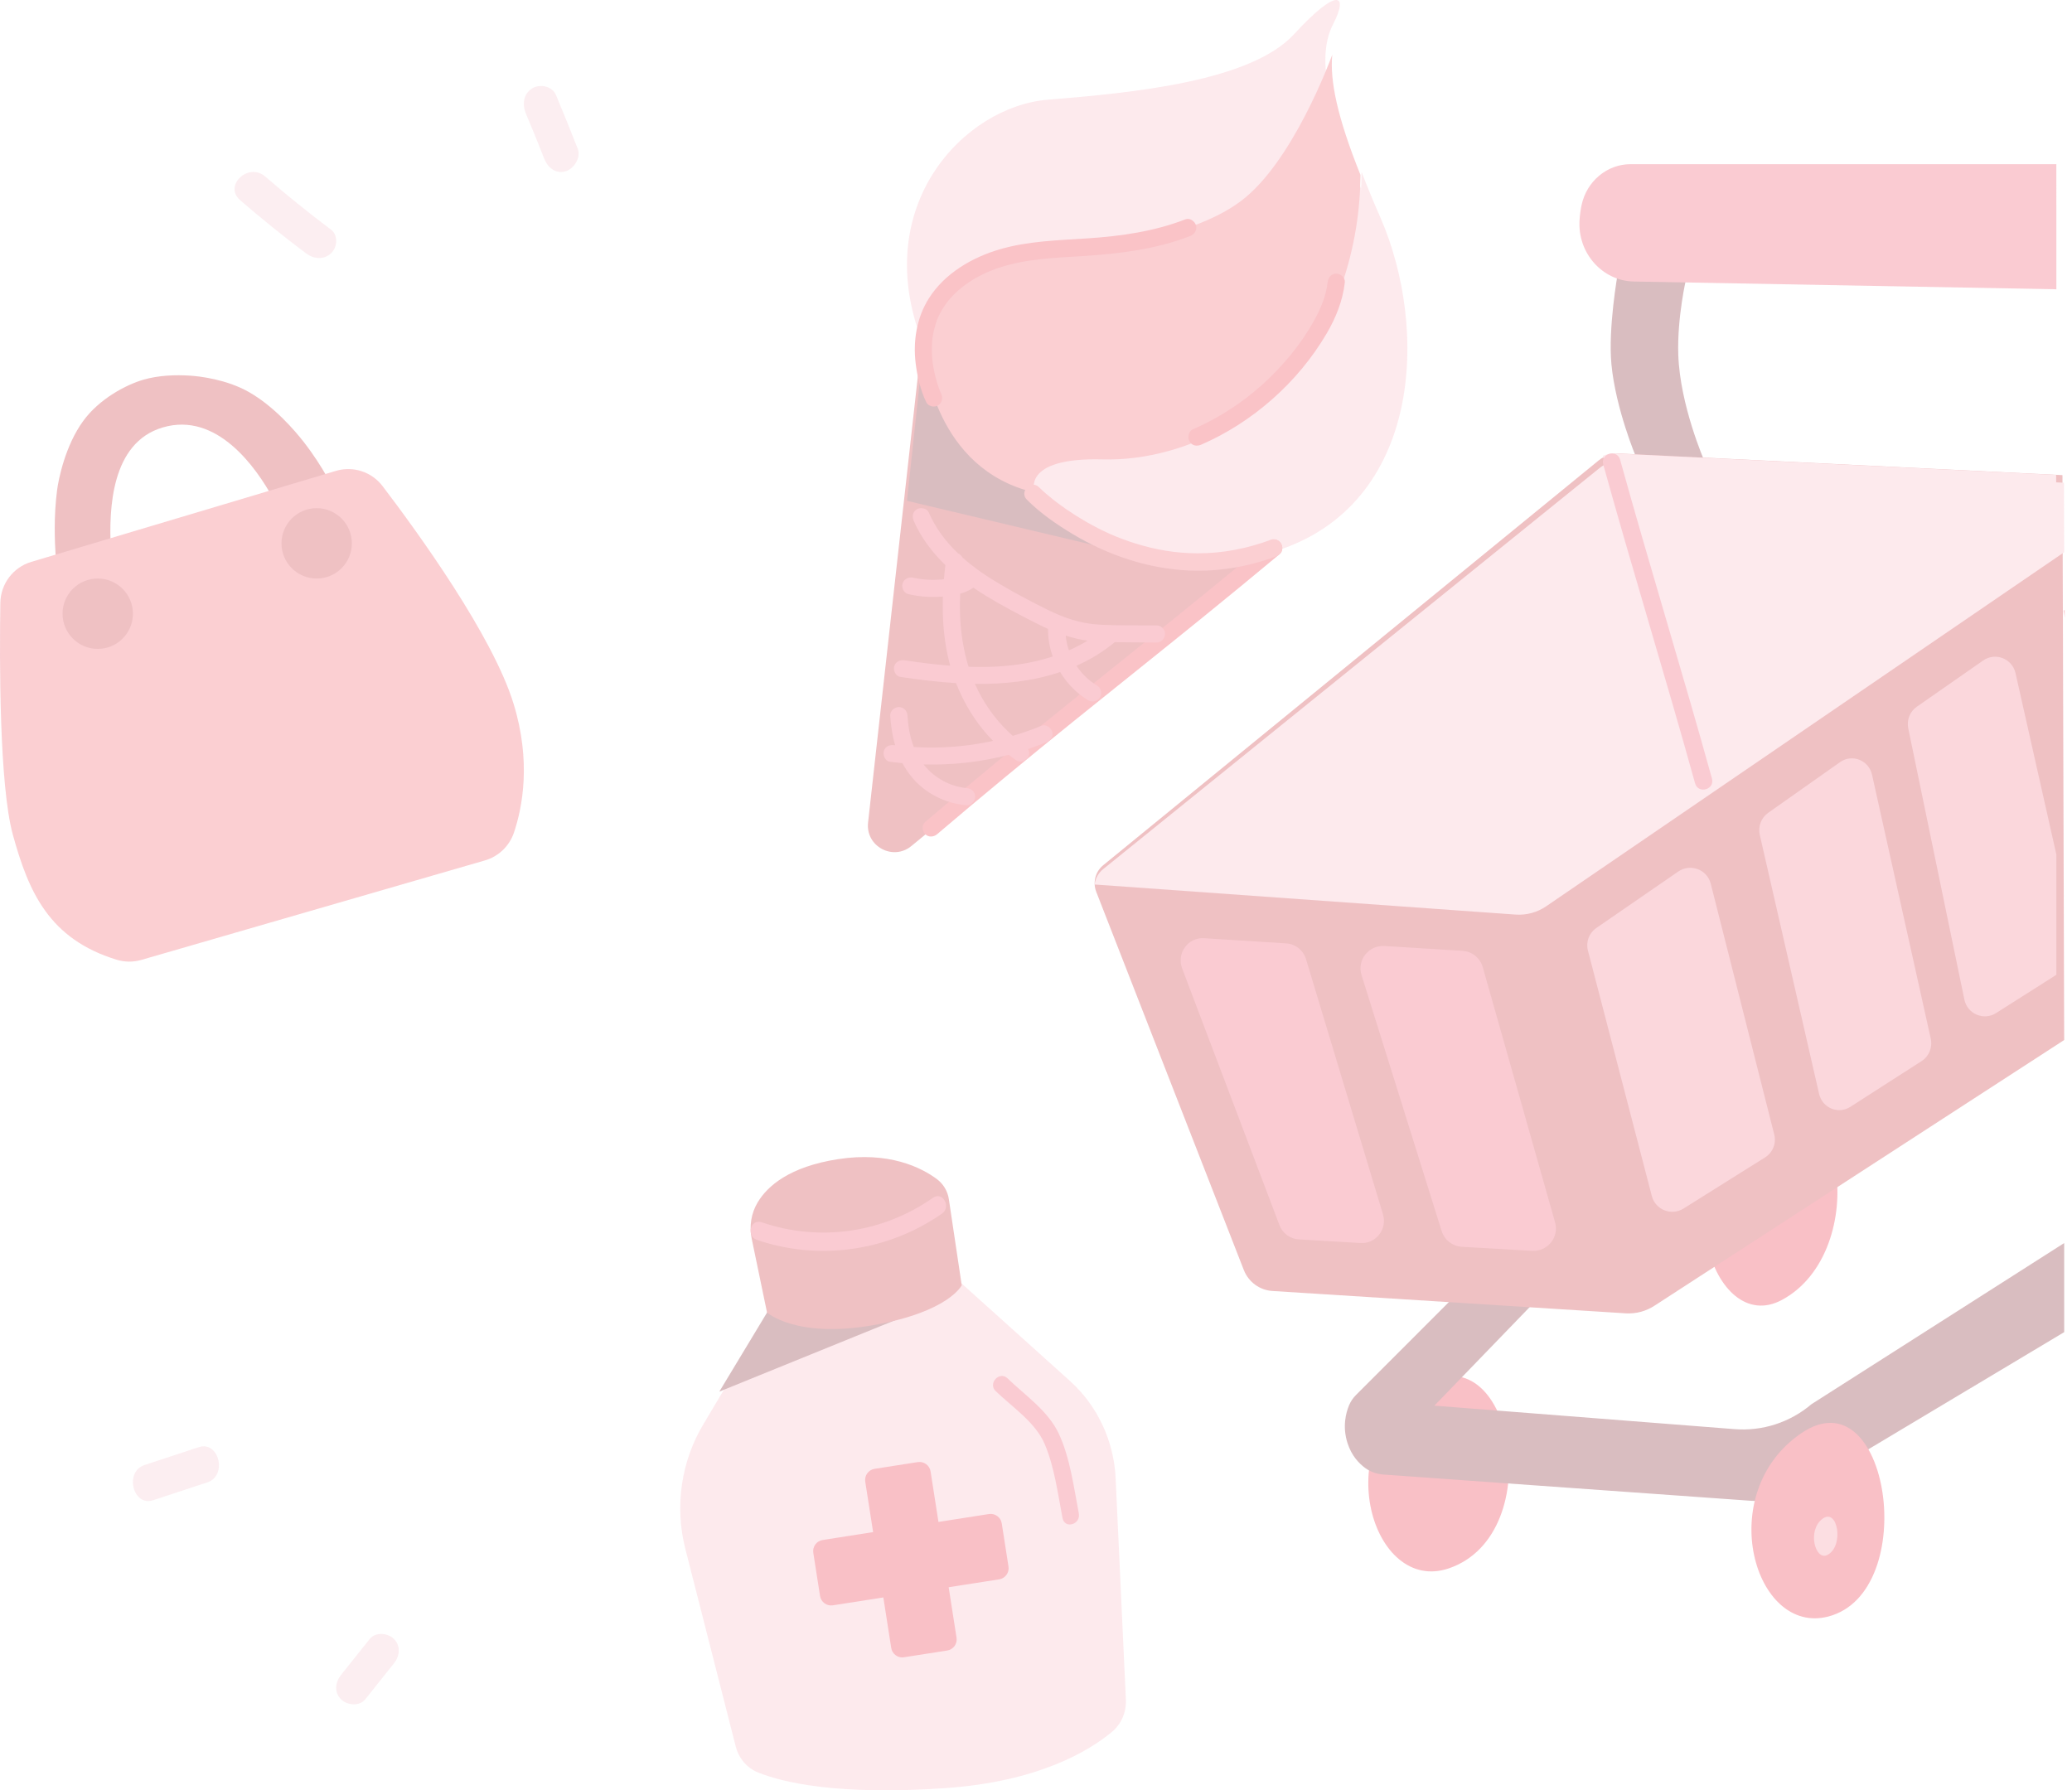 <svg height="229" viewBox="0 0 265 229" width="265" xmlns="http://www.w3.org/2000/svg"><g fill="none" fill-rule="evenodd" opacity=".28"><path d="m224.287 143.439c11.602-7.526 15.211 16.609 3.609 22.838-8.884 4.769-15.169-15.339-3.609-22.838m-42.697 33.941c11.811-7.659 16.676 18.86 3.674 23.242-9.719 3.276-15.442-15.611-3.674-23.242" fill="#eb1b34"/><path d="m264 159-32.314 20.607c-2.738 2.327-6.263 3.474-9.821 3.196l-38.411-3.005 17.523-18.131-8.607-2.188-18.955 18.967c-.369.37-.666.805-.869 1.29-.418.996-.878 2.759-.199 4.867.518 1.607 1.467 2.598 2.278 3.186.676.49 1.479.763 2.307.823l47.054 3.357c2.998.214 5.967-.718 8.325-2.613l31.69-18.959z" fill="#78111d"/><path d="m117.849 44-6.827 61.218c-.338 3.032 3.184 4.938 5.54 2.998l46.437-38.222z" fill="#c42029"/><path d="m116 64.06 33.453 7.94 1.547-9.445-32.737-19.555z" fill="#78111d"/><path d="m230.352 183.34c11.273-7.719 15.345 20.287 3.507 23.424-9.492 2.515-14.739-15.733-3.507-23.424" fill="#eb1b34"/><path d="m233.069 194.284c1.981-1.524 2.837 3.535.616 4.624-1.501.736-2.591-3.105-.616-4.624" fill="#f38797"/><path d="m132.028 62.53s11.846 12.82 30.31 6.915c18.463-5.905 19.464-27.836 13.171-41.976-6.293-14.139-7.008-20.488-5.006-24.384 2.003-3.896.572-4.762-5.006 1.298-5.578 6.06-20.739 7.503-31.467 8.369-10.728.865-22.787 13.561-16.114 30.875 0 0 .666 15.728 14.111 18.902" fill="#f9b2bf"/><path d="m174 22.372c-.029 4.276-.68 9.198-2.504 14.384-5.638 15.949-19.93 22.3-30.477 22.007-10.557-.284-8.684 4.237-8.684 4.237-12.755-2.965-14.174-16.899-14.302-18.67 0-.068-.01-.127-.01-.186-.424-5.489 4.889-11.233 13.119-11.713 8.231-.479 20.817-1.634 27.589-6.732 6.564-4.932 11.365-17.897 11.661-18.699-.325 3.307.651 8.024 3.607 15.372" fill="#ef525f"/><path d="m163.37 70.42c-18.426 6.002-30.244-7.028-30.244-7.028s-1.843-4.606 8.548-4.317c10.382.299 24.451-6.171 30.001-22.421 1.795-5.284 2.436-10.298 2.465-14.655.679 1.764 1.465 3.679 2.377 5.752 6.278 14.375 5.279 36.666-13.147 42.667" fill="#f9b2bf"/><path d="m119.874 106.687c5.75-4.9 11.581-9.704 17.46-14.45 5.445-4.395 10.921-8.751 16.356-13.159 3.349-2.716 6.681-5.453 9.992-8.215.456-.38.393-1.158 0-1.551-.451-.45-1.098-.381-1.555 0-5.688 4.747-11.446 9.408-17.225 14.045-5.489 4.405-10.986 8.801-16.422 13.272-3.411 2.807-6.799 5.642-10.161 8.507-.452.385-.396 1.156 0 1.552.448.447 1.102.386 1.555 0" fill="#ec2737"/><path d="m136.299 81.303c.907.292 1.837.514 2.8.646-.765.468-1.568.876-2.393 1.237-.207-.607-.342-1.239-.407-1.883m-3.743 3.257c-2.828.663-5.748.83-8.685.728-.686-2.219-1.035-4.599-1.093-6.936-.02-.805-.009-1.611.026-2.415.605-.166 1.178-.413 1.69-.769.535.367 1.077.719 1.624 1.054 1.999 1.224 4.086 2.315 6.174 3.38.579.295 1.161.576 1.75.837-.014 1.207.197 2.403.599 3.535-.686.224-1.382.421-2.085.586m15.341-4.565c-2.445-.02-4.908.04-7.349-.099-2.309-.132-4.416-.843-6.478-1.856-2.061-1.013-4.103-2.099-6.083-3.261-1.725-1.013-3.391-2.128-4.883-3.459-.117-.241-.341-.439-.592-.55-1.578-1.519-2.853-3.209-3.736-5.237-.237-.543-1.04-.666-1.51-.393-.565.328-.634.954-.396 1.5.94 2.158 2.363 4.018 4.044 5.639-.074.604-.139 1.209-.191 1.815-.139.016-.28.029-.425.04-1.205.088-2.368.009-3.511-.243-.582-.128-1.194.175-1.358.766-.152.549.186 1.22.771 1.348 1.432.315 2.913.436 4.375.298.005-0.0.011-.001.016-.002-.084 2.553.084 5.108.631 7.617.091.415.194.827.307 1.235-1.943-.153-3.877-.399-5.805-.688-.589-.088-1.186.147-1.358.766-.143.518.178 1.26.771 1.349 2.357.353 4.748.651 7.139.799.824 2.106 1.953 4.087 3.375 5.866.427.534.882 1.039 1.361 1.523-2.767.605-5.6.894-8.449.849-.56-.009-1.127-.033-1.693-.067-.06-.155-.117-.313-.172-.481-.392-1.195-.562-2.316-.632-3.534-.034-.592-.483-1.096-1.104-1.096-.571 0-1.138.502-1.103 1.096.074 1.289.269 2.57.632 3.792-.032-.004-.066-.007-.098-.011-.59-.08-1.186.141-1.358.766-.141.511.176 1.269.771 1.349.537.072 1.075.131 1.614.182.351.658.767 1.285 1.264 1.871 1.729 2.039 4.27 3.298 6.934 3.512.595.048 1.104-.538 1.104-1.097 0-.633-.507-1.048-1.104-1.096-.992-.08-2.105-.427-3.013-.93-.932-.516-1.644-1.095-2.36-1.94-0-0-.09-.11-.127-.155 3.668.1 7.338-.304 10.901-1.235.311.243.626.479.95.706.488.341 1.228.087 1.51-.393.208-.354.184-.733.011-1.05.78-.263 1.552-.548 2.313-.861.55-.225.943-.727.771-1.348-.143-.517-.803-.994-1.358-.766-1.209.496-2.44.926-3.687 1.292-1.844-1.625-3.347-3.611-4.464-5.841-.133-.265-.257-.537-.378-.81 3.698.055 7.371-.328 10.899-1.512.887 1.467 2.119 2.729 3.599 3.619.51.307 1.213.112 1.51-.393.306-.52.116-1.193-.396-1.5-1.069-.642-1.954-1.517-2.625-2.532 1.77-.775 3.405-1.788 4.897-3.01.326.003.651.005.976.007 1.45.011 2.9.023 4.351.035.596.005 1.104-.508 1.104-1.097 0-.598-.505-1.091-1.104-1.096" fill="#ed455e"/><path d="m131.326 63.906c1.708 1.722 3.789 3.16 5.857 4.401 4.512 2.707 9.639 4.441 14.912 4.669 3.77.163 7.557-.484 11.089-1.802.562-.21.945-.754.776-1.371-.149-.541-.802-.989-1.367-.778-3.039 1.134-6.186 1.757-9.42 1.748-2.772-.007-5.334-.435-8.009-1.274-2.277-.714-4.173-1.565-6.288-2.78-.845-.486-1.67-1.006-2.472-1.559-.344-.238-.685-.481-1.02-.731-.147-.109-.293-.222-.44-.333-.027-.02.174.137-.007-.005-.081-.064-.163-.128-.243-.192-.619-.494-1.237-1.004-1.796-1.568-1.01-1.019-2.582.557-1.572 1.576" fill="#ef525f"/><path d="m120.356 50.335c-.04-.084-.075-.171-.113-.256-.088-.193.121.309.035.085-.021-.055-.043-.11-.065-.165-.055-.14-.106-.281-.157-.423-.295-.836-.522-1.697-.678-2.571-.025-.14-.048-.282-.07-.423-.009-.057-.017-.116-.025-.173.039.26.006.052-.001-.014-.032-.291-.061-.581-.078-.874-.037-.621-.033-1.243.017-1.863.014-.17.031-.34.052-.509-.028.228.034-.206.045-.27.058-.332.13-.661.218-.987.205-.76.361-1.17.695-1.816 1.519-2.941 4.581-4.876 7.692-5.88 3.399-1.097 6.928-1.212 10.472-1.436 4.699-.298 9.373-.846 13.802-2.561.551-.213.93-.749.763-1.368-.145-.537-.79-.991-1.344-.777-4.015 1.555-8.212 2.147-12.475 2.433-3.767.253-7.619.333-11.273 1.403-3.547 1.038-7.051 3.073-9.084 6.295-1.535 2.434-2.022 5.411-1.681 8.254.206 1.716.618 3.457 1.367 5.018.258.539 1.012.686 1.494.399.541-.322.652-.98.392-1.521m33.29 6.535c6.568-2.866 12.345-7.938 16.022-14.204 1.186-2.02 2.064-4.191 2.327-6.542.068-.604-.554-1.124-1.1-1.124-.651 0-1.032.518-1.1 1.124-.203 1.817-.961 3.537-1.851 5.104-.846 1.489-1.831 2.9-2.914 4.219-2.147 2.614-4.664 4.905-7.47 6.757-1.595 1.053-3.277 1.963-5.025 2.726-.546.238-.668 1.06-.394 1.537.33.577.956.642 1.506.403" fill="#ec2737"/><path d="m206.899 35s-1.243 6.963-.805 11.591c.541 5.711 3.156 11.89 3.156 11.89l8.751.519s-3.139-7.138-3.355-13.617c-.161-4.823 1.029-9.846 1.029-9.846z" fill="#78111d"/><path d="m204.475 58.882-63.386 51.794c-.997.814-1.355 2.189-.885 3.394l18.872 48.37c.606 1.553 2.052 2.605 3.7 2.693l45.2 2.859c1.281.068 2.551-.275 3.627-.98l52.397-33.984-.22-72.254-56.65-2.768c-.961-.047-1.906.265-2.655.877" fill="#c42029"/><path d="m197.745 115.927 66.255-45.292-.027-8.889-56.747-2.742c-.963-.046-1.909.263-2.659.869l-63.495 51.31c-.615.497-.986 1.205-1.071 1.955l53.835 3.846c1.386.099 2.763-.274 3.91-1.057" fill="#f9b2bf"/><path d="m151.19 123.868 12.447 32.84c.396 1.044 1.359 1.757 2.462 1.822l7.924.465c1.955.115 3.424-1.778 2.852-3.675l-9.844-32.639c-.343-1.135-1.344-1.936-2.514-2.01l-10.527-.665c-2.043-.129-3.534 1.926-2.8 3.862m47.701 32.496-9.255-32.66c-.332-1.172-1.377-2.008-2.604-2.084l-9.958-.615c-2.02-.125-3.54 1.791-2.942 3.704l10.254 32.76c.356 1.14 1.391 1.941 2.594 2.01l8.96.514c1.982.114 3.487-1.739 2.951-3.631" fill="#ed455e"/><path d="m262.973 60.749-56.286-2.745c-.582-.028-1.157.078-1.687.3l12.553 42.695 45.447-31.353z" fill="#f9b2bf"/><path d="m205.048 59.416c3.777 13.633 7.966 27.143 11.744 40.776.392 1.416 2.554.814 2.16-.609-3.777-13.633-7.967-27.143-11.744-40.776-.392-1.416-2.555-.814-2.16.609" fill="#ed455e"/><path d="m96.952 226.718c-1.411-.567-2.466-1.803-2.851-3.312l-6.449-25.288c-1.392-5.459-.533-11.269 2.376-16.054l9.351-15.708 23.417-2.357 14.043 12.637c3.514 3.162 5.625 7.661 5.847 12.462l1.309 28.304c.073 1.582-.574 3.117-1.769 4.114-2.882 2.404-9.369 6.383-21.367 7.206-13.758.944-20.722-.725-23.907-2.004" fill="#f9b2bf"/><path d="m121 166.217-5.903-1.217-16.224 1.611-6.873 11.389z" fill="#78111d"/><path d="m126.438 194.542-6.521 1.018c-.338.053-.654-.178-.707-.516l-1.019-6.522c-.052-.338-.369-.568-.706-.516l-5.427.847c-.338.053-.569.369-.516.707l1.018 6.522c.053.338-.178.654-.515.707l-6.522 1.018c-.338.053-.568.369-.516.707l.848 5.426c.053.338.369.569.707.516l6.522-1.019c.338-.053.654.178.707.516l1.018 6.521c.053.338.369.569.707.516l5.427-.847c.337-.053.568-.369.515-.707l-1.018-6.522c-.053-.338.178-.654.516-.707l6.521-1.019c.338-.053.569-.369.516-.707l-.848-5.427c-.053-.338-.369-.569-.707-.516" fill="#eb1b34"/><path d="m113.123 202.69c.695 0 1.308.507 1.419 1.215l1.008 6.455 5.166-.807-1.008-6.455c-.059-.379.032-.758.258-1.068.226-.31.56-.513.939-.572l6.455-1.008-.807-5.166-6.455 1.008c-.38.06-.759-.033-1.068-.259-.31-.226-.513-.559-.572-.939l-1.008-6.454-5.166.806 1.008 6.455c.06.379-.032.759-.258 1.069-.226.31-.559.513-.939.572l-6.455 1.008.807 5.166 6.455-1.008c.075-.012.149-.018.222-.018zm2.275 9.31c-.302 0-.595-.095-.843-.276-.31-.226-.513-.56-.572-.939l-1.008-6.455-6.455 1.008c-.783.124-1.519-.415-1.641-1.197l-.862-5.518c-.123-.782.414-1.518 1.196-1.64l6.456-1.008-1.008-6.455c-.122-.782.415-1.518 1.197-1.64l5.518-.862c.38-.061.759.033 1.069.259.31.226.513.559.572.939l1.008 6.454 6.455-1.008c.381-.059.759.033 1.068.258.31.226.513.56.572.939l.862 5.517c.122.782-.415 1.518-1.197 1.64l-6.455 1.008 1.008 6.455c.06.379-.032.758-.258 1.068-.226.31-.559.513-.939.572l-5.517.861c-.075.012-.151.018-.225.018z" fill="#eb1b34"/><path d="m96.141 158.453 1.959 9.433s3.718 3.362 13.632 1.608c9.679-1.713 11.268-5.099 11.268-5.099l-1.647-11.017c-.154-1.034-.719-1.966-1.574-2.593-1.961-1.44-6.075-3.532-12.605-2.515-6.205.966-9.004 3.421-10.265 5.514-.846 1.404-1.1 3.074-.768 4.67" fill="#c42029"/><path d="m96.792 158.587c7.933 2.72 16.805 1.466 23.696-3.368 1.208-.847.061-2.868-1.159-2.013-6.431 4.511-14.52 5.673-21.927 3.132-1.403-.481-2.005 1.77-.61 2.248m30.549 19.347c2.089 2.032 5.086 3.977 6.279 6.793 1.236 2.913 1.672 6.335 2.271 9.447.278 1.446 2.361.834 2.083-.61-.645-3.349-1.111-7.068-2.548-10.16-1.372-2.954-4.33-4.925-6.559-7.092-1.024-.996-2.556.623-1.528 1.623" fill="#ed455e"/><path d="m40.693 63.557c1.132-.34 1.651-1.649 1.063-2.678-.665-1.162-1.634-2.706-2.894-4.324-1.152-1.481-3.84-4.612-7.065-6.43-2.847-1.604-6.25-1.991-7.432-2.072-1.934-.13-4.084-.045-6.007.51-2.194.634-5.643 2.43-7.726 5.297-2.309 3.178-3.152 7.479-3.326 8.8-.444 3.372-.309 6.556-.18 8.618.074 1.181 1.223 1.981 2.351 1.643-.001.003-.002.009-.003.012l3.387-1.017c.804-.241 1.342-.999 1.303-1.841-.224-4.978.033-13.43 6.632-15.395 6.929-2.063 11.961 5.099 14.139 9.083.415.759 1.3 1.121 2.125.872l.801-.24c.002.003.003.007.005.01z" fill="#c42029"/><path d="m4 71.871c-2.315.692-3.917 2.811-3.955 5.237-.116 7.514-.133 23.344 1.598 29.652 2.006 7.312 4.626 13.339 13.253 15.993 1.033.318 2.139.332 3.177.031l43.95-12.728c1.745-.506 3.129-1.837 3.712-3.565 1.096-3.254 2.211-9.096-.045-16.46-2.672-8.721-12.265-21.95-16.76-27.852-1.395-1.832-3.77-2.605-5.971-1.948z" fill="#ef525f"/><path d="m17 78.5c0 2.485-2.014 4.5-4.5 4.5s-4.5-2.015-4.5-4.5c0-2.485 2.014-4.5 4.5-4.5s4.5 2.015 4.5 4.5m28-9c0 2.486-2.015 4.5-4.5 4.5-2.485 0-4.5-2.014-4.5-4.5s2.014-4.5 4.5-4.5c2.485 0 4.5 2.014 4.5 4.5" fill="#c42029"/><path d="m30.713 25.605c2.722 2.358 5.529 4.623 8.42 6.795.965.725 2.263.872 3.207 0 .8-.738.956-2.303 0-3.021-2.891-2.172-5.697-4.437-8.42-6.796-2.146-1.858-5.362 1.156-3.207 3.022m36.55-11.073c.8 1.9 1.579 3.81 2.329 5.733.46 1.176 1.475 2.016 2.736 1.648 1.047-.306 2.016-1.719 1.553-2.903-.898-2.3-1.821-4.587-2.778-6.86-.49-1.164-2.087-1.44-3.043-.846-1.129.701-1.289 2.061-.798 3.229m-20.55 202.828c1.224-1.534 2.447-3.068 3.671-4.601.74-.928.9-2.212 0-3.118-.766-.771-2.352-.933-3.096 0-1.224 1.534-2.447 3.068-3.671 4.601-.74.928-.9 2.212 0 3.118.766.771 2.352.933 3.097 0m-27.127-25.467c2.315-.763 4.629-1.526 6.944-2.289 2.581-.851 1.482-5.352-1.115-4.496-2.315.763-4.629 1.526-6.944 2.289-2.581.851-1.482 5.352 1.115 4.496" fill="#f4c1cc"/><path d="m218.795 113.03c-.46-1.817-2.605-2.617-4.154-1.55l-10.479 7.221c-.929.64-1.358 1.788-1.075 2.876l8.177 31.412c.458 1.759 2.506 2.566 4.052 1.596l10.426-6.539c.987-.619 1.462-1.798 1.177-2.923zm38.98-26.931c-.419-1.86-2.576-2.704-4.135-1.617l-8.488 5.917c-.883.615-1.314 1.702-1.095 2.76l7.178 34.697c.381 1.839 2.469 2.73 4.048 1.728l7.518-4.771c.07-.044.134-.096.199-.146v-15.358zm-18.35 13c-.414-1.861-2.546-2.705-4.086-1.617l-9.2 6.49c-.892.629-1.315 1.748-1.069 2.823l7.585 33.123c.413 1.802 2.449 2.653 3.987 1.665l9.125-5.86c.948-.609 1.415-1.759 1.168-2.871z" fill="#f07083"/><g fill="#ed455e"><path d="m263.921 78.116.158.884-.015-1z"/><path d="m263 21.004-54.462-.004c-3-0-5.631 2.183-6.271 5.279-.12.579-.208 1.198-.249 1.853-.002.027-.003.054-.005.081-.241 4.191 2.948 7.721 6.923 7.795l54.065.993z"/></g></g></svg>